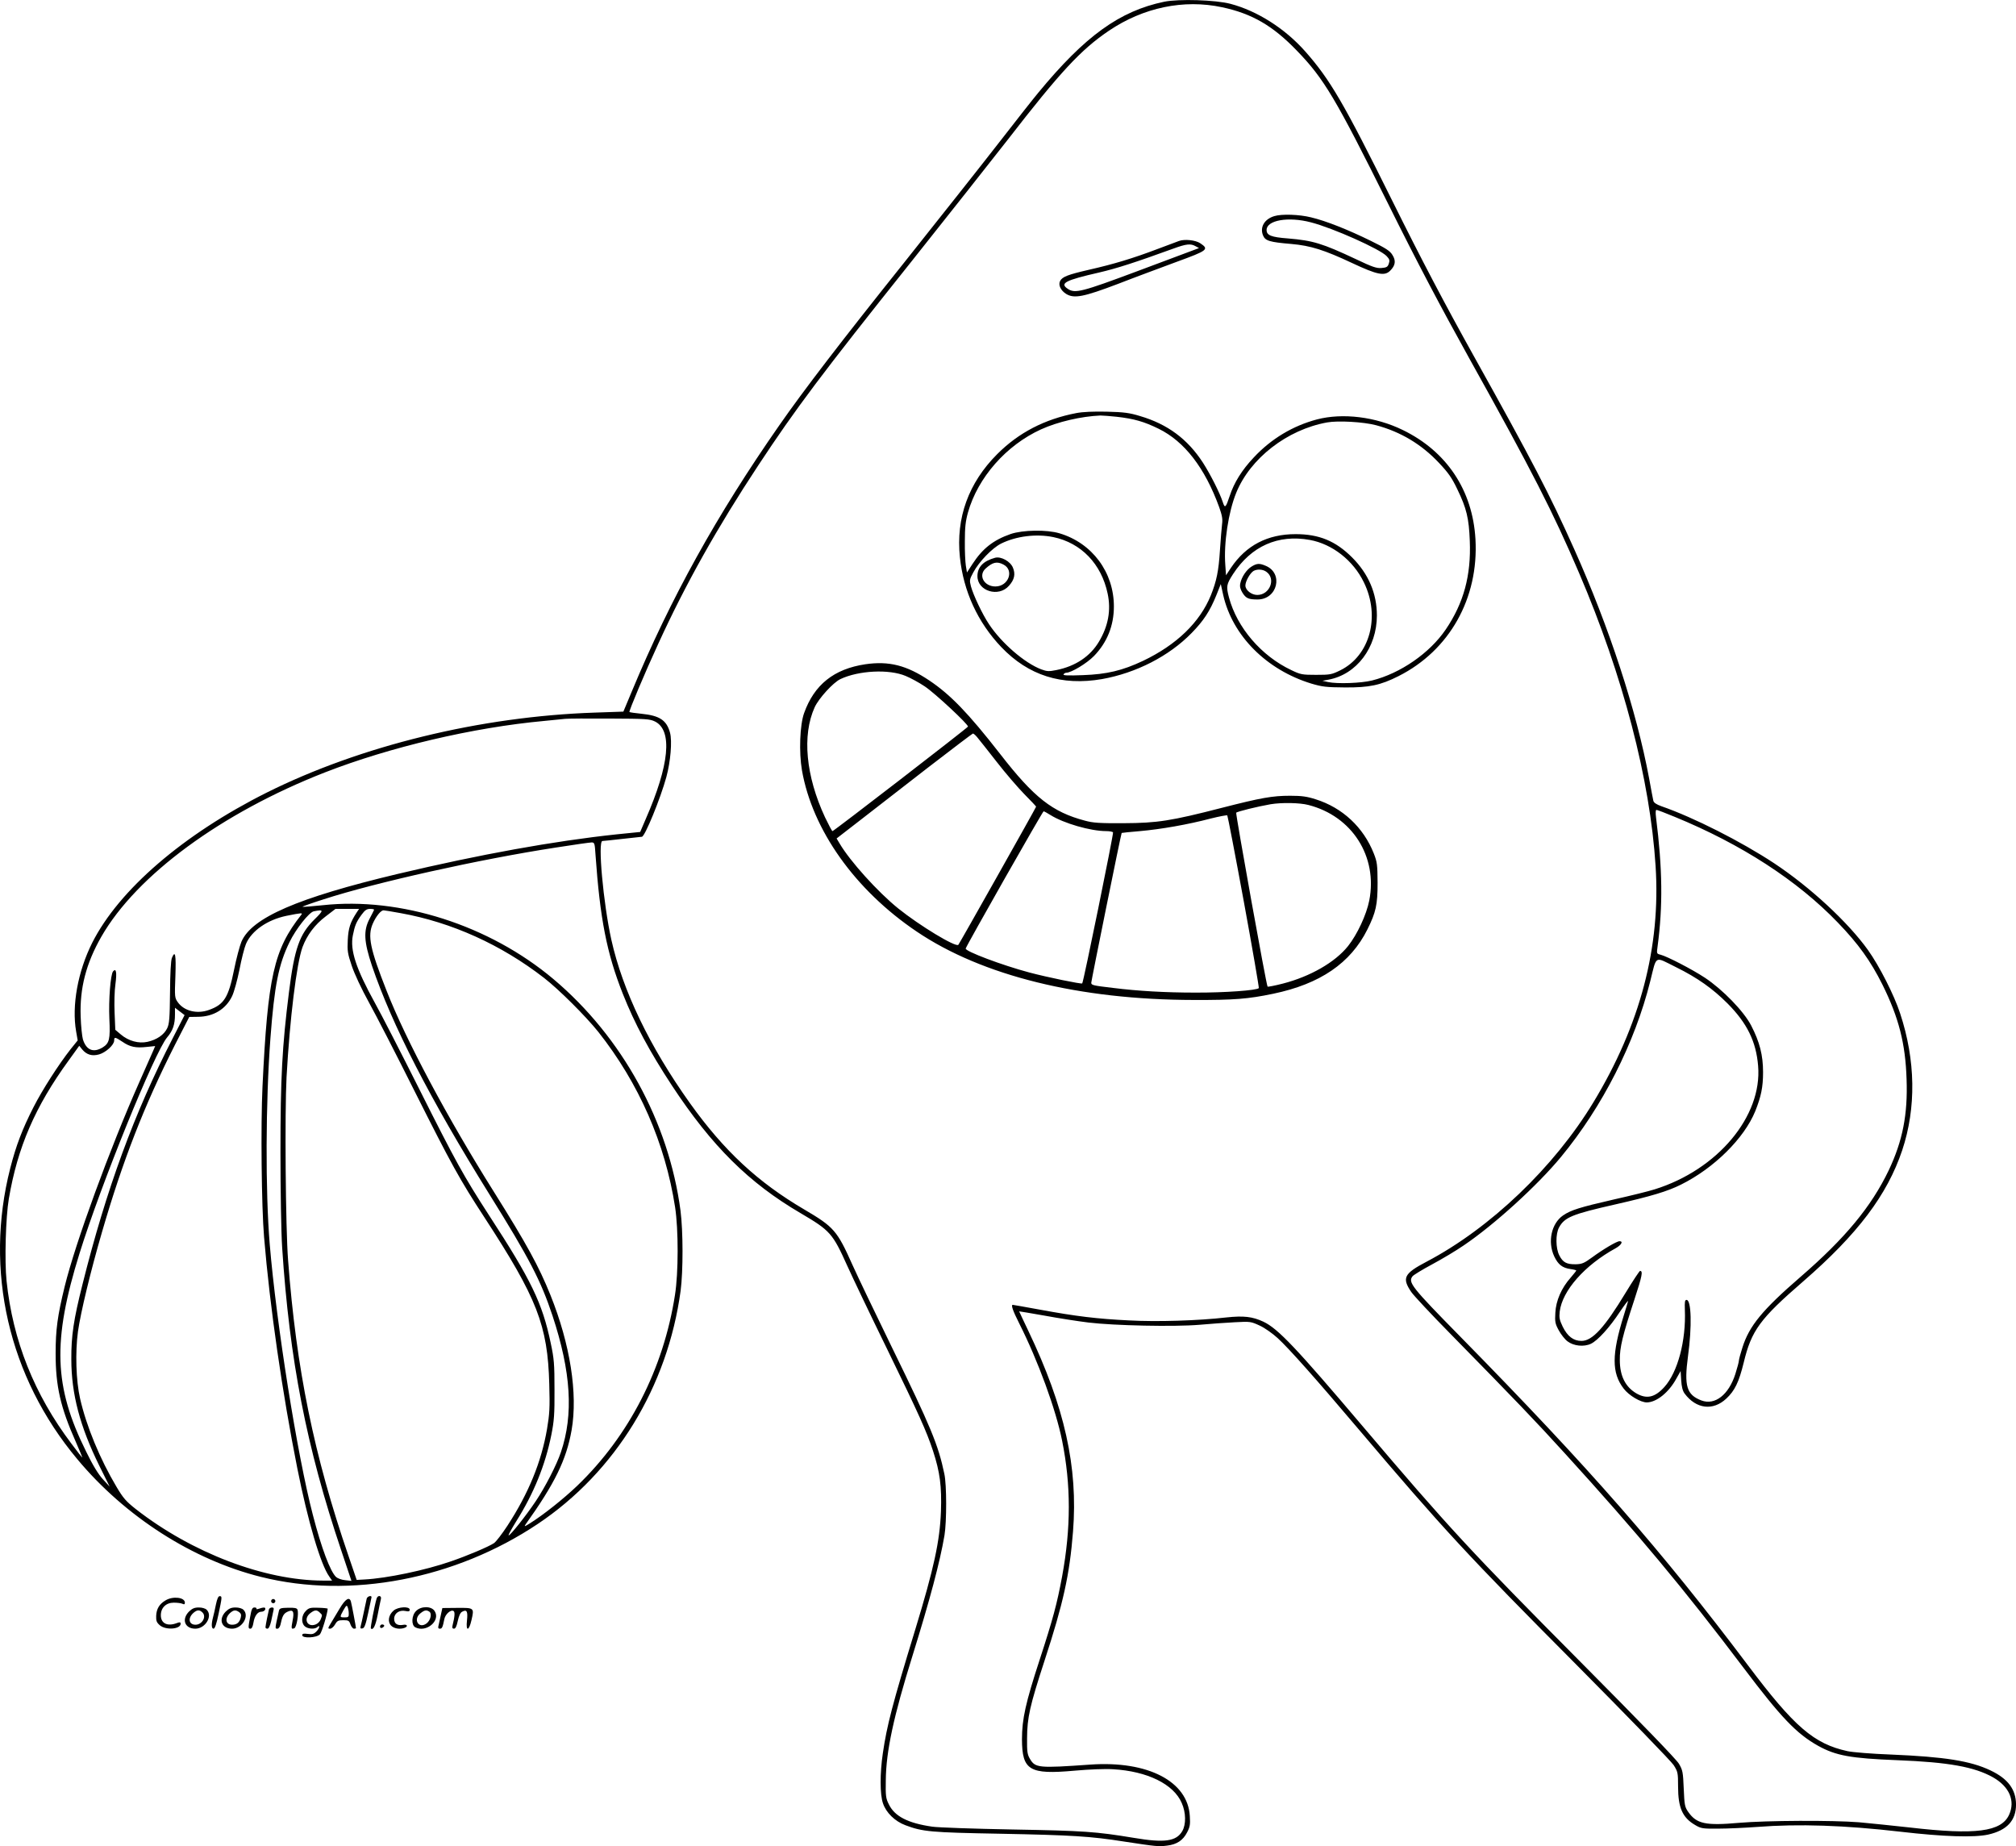 <?xml version="1.0" encoding="UTF-8"?>
<svg xmlns="http://www.w3.org/2000/svg" version="1.0" viewBox="0 0 1425.724 1305.527" preserveAspectRatio="xMidYMid meet">
  <g transform="translate(-72.255,1397.718) scale(0.1,-0.1)" fill="#000000" stroke="none">
    <path d="M8956 13965 c-316 -66 -560 -242 -892 -645 -39 -47 -164 -206 -278 -353 -114 -147 -415 -527 -668 -845 -443 -554 -713 -906 -884 -1152 -443 -635 -769 -1223 -1044 -1884 l-59 -141 -203 -7 c-807 -27 -1655 -234 -2320 -566 -589 -295 -1044 -687 -1233 -1061 -102 -203 -146 -445 -114 -628 l11 -63 -50 -62 c-84 -107 -200 -287 -263 -411 -78 -153 -123 -270 -164 -431 -185 -723 -12 -1476 474 -2057 339 -407 817 -713 1300 -833 632 -158 1373 -16 1957 375 550 368 918 970 1010 1649 18 140 18 420 -1 567 -83 627 -412 1227 -899 1637 -453 381 -1082 582 -1631 522 -77 -8 -141 -13 -143 -11 -2 2 65 26 150 53 367 119 1102 283 1643 366 127 20 240 36 252 36 20 0 22 -7 27 -87 32 -452 79 -695 193 -983 84 -212 188 -406 348 -650 282 -428 544 -688 910 -902 209 -123 226 -142 330 -373 37 -82 163 -346 280 -585 228 -468 279 -581 326 -723 49 -150 62 -250 56 -427 -8 -211 -49 -401 -182 -837 -162 -530 -200 -676 -229 -874 -21 -142 -21 -291 1 -354 22 -66 84 -127 159 -155 123 -46 176 -51 669 -60 511 -10 639 -18 875 -55 230 -35 246 -37 306 -29 69 8 113 37 142 94 20 38 23 56 19 115 -14 246 -297 392 -702 364 -369 -26 -391 -24 -429 41 -18 30 -21 51 -20 145 1 147 19 228 124 550 132 404 177 606 201 912 36 456 -59 881 -316 1419 -36 75 -65 138 -65 138 0 1 80 -13 178 -30 97 -18 238 -40 312 -49 182 -22 607 -31 785 -16 77 7 190 15 251 18 109 6 113 5 176 -24 35 -16 91 -56 126 -88 80 -73 276 -294 573 -645 596 -703 771 -892 1540 -1665 361 -364 671 -683 688 -710 29 -46 31 -54 31 -151 0 -150 31 -220 120 -272 42 -25 53 -27 165 -26 66 0 189 6 273 12 296 23 618 12 1017 -34 301 -35 518 -42 618 -20 133 30 197 99 197 213 -1 107 -57 182 -181 241 -141 67 -323 96 -704 112 -134 5 -270 16 -307 24 -237 52 -376 171 -703 606 -611 812 -1123 1397 -2035 2325 -346 352 -371 384 -338 427 7 9 69 47 138 84 69 37 170 97 225 135 217 147 520 423 687 625 294 356 522 806 631 1242 47 188 27 177 182 100 152 -75 260 -152 365 -257 138 -139 202 -269 216 -441 30 -356 -286 -734 -731 -873 -44 -14 -174 -46 -290 -72 -240 -55 -304 -75 -359 -113 -82 -57 -110 -186 -62 -289 28 -59 58 -82 116 -90 22 -3 40 -8 40 -10 0 -3 -18 -25 -40 -51 -65 -73 -104 -163 -108 -248 -4 -64 -1 -78 24 -124 16 -29 43 -64 62 -78 43 -33 116 -41 166 -17 48 23 132 115 206 228 34 50 59 83 56 72 -3 -11 -16 -56 -30 -100 -86 -275 -86 -406 -1 -517 37 -49 120 -98 164 -98 69 1 156 71 209 169 l30 53 4 -66 c3 -45 10 -74 24 -93 82 -110 201 -124 295 -36 60 56 89 116 123 254 55 229 115 310 421 575 385 334 594 611 700 927 100 300 95 637 -15 969 -42 129 -147 335 -227 447 -142 198 -409 445 -664 614 -234 154 -567 323 -797 403 -36 13 -54 25 -57 39 -3 11 -16 83 -30 159 -90 481 -281 1065 -530 1621 -174 388 -292 615 -710 1365 -206 370 -368 678 -575 1095 -345 696 -441 860 -618 1060 -143 161 -338 285 -527 335 -105 28 -366 36 -469 15z m409 -39 c212 -45 360 -131 530 -308 191 -197 275 -339 645 -1083 206 -415 370 -726 575 -1095 443 -795 591 -1085 775 -1515 311 -727 502 -1460 541 -2072 37 -572 -109 -1125 -440 -1671 -278 -459 -729 -890 -1180 -1127 -160 -84 -175 -115 -108 -214 17 -25 143 -160 281 -300 457 -466 599 -614 806 -842 512 -562 846 -963 1264 -1517 264 -350 374 -465 526 -550 126 -70 230 -89 561 -102 360 -14 544 -47 676 -121 116 -66 159 -166 114 -265 -55 -120 -236 -144 -701 -90 -124 14 -286 30 -360 37 -190 15 -652 13 -850 -4 -236 -21 -299 -7 -358 77 -25 36 -27 49 -32 165 -5 117 -7 130 -34 176 -19 32 -265 286 -691 715 -774 779 -941 959 -1540 1665 -475 560 -604 697 -708 746 -77 36 -139 43 -261 30 -200 -23 -492 -32 -690 -21 -226 11 -374 29 -629 76 -103 19 -190 34 -192 34 -14 0 0 -41 45 -130 135 -268 260 -611 304 -831 63 -313 63 -616 0 -959 -36 -194 -65 -302 -159 -590 -99 -303 -125 -419 -125 -562 1 -220 52 -251 373 -222 102 9 213 14 272 10 241 -14 428 -105 485 -239 30 -67 31 -151 4 -198 -42 -73 -125 -85 -344 -48 -267 44 -349 50 -855 59 -275 5 -531 14 -570 20 -172 25 -265 73 -306 157 -22 43 -24 60 -22 173 2 202 55 450 188 876 125 402 195 666 227 854 16 98 16 358 -1 435 -43 205 -95 331 -371 895 -114 234 -240 496 -279 583 -108 242 -131 268 -340 391 -329 193 -568 415 -809 752 -286 401 -476 797 -556 1156 -57 259 -97 698 -63 698 6 0 71 7 142 15 72 8 133 15 137 15 21 0 132 272 173 422 30 110 42 255 26 314 -24 88 -73 121 -203 134 -43 4 -81 10 -84 12 -5 6 111 282 204 483 193 422 418 823 707 1261 265 402 449 647 1085 1444 256 322 562 709 680 860 371 479 517 636 715 770 243 164 529 224 800 166z m-4010 -5051 c125 -63 102 -307 -66 -690 l-39 -91 -168 -17 c-441 -47 -962 -141 -1548 -280 -708 -169 -1031 -309 -1104 -479 -12 -29 -36 -118 -52 -198 -40 -198 -71 -247 -179 -285 -84 -30 -175 -7 -219 55 -22 31 -23 37 -17 186 5 153 -1 184 -25 127 -7 -18 -12 -107 -13 -244 -2 -184 -5 -221 -20 -253 -22 -46 -73 -81 -139 -96 -63 -14 -135 6 -189 52 l-39 33 -5 120 c-3 68 -1 157 6 204 11 83 5 115 -17 89 -18 -23 -32 -202 -26 -335 7 -146 0 -173 -48 -203 -65 -39 -115 -19 -139 57 -6 21 -14 94 -16 163 -7 199 38 374 146 563 249 435 851 877 1581 1162 459 179 1049 318 1550 364 63 6 131 13 150 15 19 2 161 3 315 2 258 -1 283 -3 320 -21z m7211 -674 c471 -193 869 -451 1154 -748 145 -150 232 -272 315 -438 116 -234 163 -417 171 -670 9 -249 -28 -436 -126 -643 -123 -257 -308 -481 -625 -755 -269 -233 -362 -346 -410 -499 -14 -43 -25 -85 -25 -93 0 -8 -11 -50 -25 -94 -47 -147 -144 -223 -240 -187 -105 40 -123 102 -95 312 29 212 24 399 -10 399 -12 0 -14 -13 -12 -70 9 -217 -50 -441 -145 -546 -67 -74 -125 -87 -198 -45 -78 46 -117 124 -117 236 -1 89 20 175 103 427 55 168 62 203 40 203 -4 0 -50 -69 -101 -153 -150 -248 -236 -342 -313 -342 -57 0 -99 32 -133 101 -22 46 -26 63 -21 107 18 147 176 327 395 447 41 23 56 50 28 50 -20 0 -116 -57 -195 -115 -55 -40 -70 -47 -115 -48 -64 -1 -91 13 -116 63 -26 50 -27 151 -2 197 39 72 92 94 397 163 255 58 372 93 467 141 233 116 446 327 524 519 41 103 55 169 55 275 0 121 -24 214 -84 330 -52 101 -202 255 -327 338 -91 60 -267 151 -314 163 -28 7 -28 8 -21 58 38 286 35 549 -11 914 -4 32 -3 52 3 52 6 0 64 -22 129 -49z m-9322 -678 c-44 -68 -58 -109 -62 -193 -4 -76 -1 -96 28 -182 20 -59 68 -162 122 -260 50 -90 195 -372 323 -628 261 -519 318 -623 495 -894 371 -569 446 -761 457 -1176 5 -169 2 -212 -16 -319 -40 -232 -130 -453 -280 -683 -38 -58 -81 -114 -95 -123 -37 -25 -188 -89 -305 -129 -181 -63 -454 -120 -611 -128 l-55 -3 -58 170 c-244 710 -369 1321 -427 2090 -18 226 -24 1050 -11 1295 23 414 71 804 113 920 32 85 87 159 164 217 l69 53 84 0 83 0 -18 -27z m124 20 c-2 -5 -16 -33 -32 -63 -44 -84 -40 -161 17 -332 141 -416 410 -941 831 -1617 281 -451 363 -608 446 -858 131 -397 150 -698 59 -966 -31 -91 -111 -246 -178 -346 -69 -103 -179 -241 -191 -241 -5 0 19 43 52 97 125 198 207 400 250 615 19 96 23 144 22 318 0 183 -3 219 -27 331 -59 282 -138 445 -437 904 -178 275 -235 378 -492 890 -127 253 -268 528 -314 610 -134 243 -177 374 -156 478 14 70 24 94 61 145 25 34 37 42 62 42 17 0 29 -3 27 -7z m-420 -66 c-108 -106 -143 -207 -182 -517 -48 -381 -60 -606 -60 -1130 0 -274 5 -568 12 -675 52 -794 172 -1412 417 -2139 l73 -218 -44 5 c-25 2 -54 13 -64 22 -41 37 -104 204 -165 440 -110 421 -258 1351 -305 1915 -31 374 -29 1003 5 1455 28 373 58 523 135 680 45 93 139 212 172 218 71 14 72 9 6 -56z m608 43 c361 -65 711 -223 1014 -458 107 -83 295 -271 384 -382 287 -363 473 -787 543 -1240 24 -158 24 -463 -1 -620 -81 -523 -325 -998 -692 -1350 -96 -92 -241 -207 -334 -265 -38 -24 -42 -25 -30 -7 207 290 288 457 325 666 45 258 -10 608 -150 956 -82 203 -166 357 -400 730 -328 522 -622 1073 -758 1420 -118 299 -136 389 -98 476 23 52 57 94 76 94 6 0 61 -9 121 -20z m-703 -12 c-194 -246 -237 -437 -274 -1213 -13 -272 -7 -853 11 -1065 41 -495 129 -1102 235 -1635 75 -377 165 -681 226 -766 l20 -29 -63 0 c-416 1 -928 196 -1324 505 -70 55 -90 78 -138 159 -116 195 -212 426 -257 623 -29 127 -35 328 -15 475 19 134 89 425 170 703 146 503 299 896 517 1326 l100 195 63 1 c108 1 196 54 240 146 14 29 37 113 52 187 14 74 35 156 46 182 40 94 152 171 286 199 110 22 117 22 105 7z m-908 -871 c-273 -530 -471 -1070 -639 -1742 -63 -250 -80 -364 -79 -530 0 -245 61 -475 198 -753 l73 -147 -48 52 c-32 35 -71 98 -118 195 -229 460 -240 782 -47 1402 152 489 532 1425 620 1528 40 47 55 91 55 161 l0 48 34 -26 34 -26 -83 -162z m-356 -27 c52 -36 94 -45 172 -36 l59 6 -14 -33 c-8 -17 -51 -115 -96 -217 -210 -473 -454 -1140 -530 -1450 -51 -209 -64 -304 -64 -475 0 -230 34 -380 144 -627 26 -60 46 -108 45 -108 -2 0 -37 44 -77 98 -264 350 -415 730 -459 1151 -15 143 -6 451 16 581 62 365 186 652 423 978 l75 104 21 -26 c31 -37 69 -49 119 -35 47 13 107 67 107 98 0 27 6 26 59 -9z M9735 12449 c-71 -21 -104 -79 -80 -137 16 -38 46 -47 200 -60 137 -12 234 -43 430 -135 177 -83 229 -94 269 -54 37 37 42 70 16 111 -17 29 -47 48 -153 100 -163 80 -317 141 -422 166 -84 21 -208 25 -260 9z m258 -44 c156 -40 491 -190 536 -239 21 -22 23 -31 15 -54 -8 -23 -16 -27 -52 -30 -34 -3 -66 8 -179 62 -241 113 -304 132 -481 147 -120 9 -152 22 -152 60 0 69 153 96 313 54z M9060 12273 c-8 -3 -78 -29 -155 -58 -169 -64 -303 -105 -484 -146 -147 -34 -185 -49 -201 -78 -15 -28 3 -67 42 -92 57 -35 123 -22 368 71 118 46 305 115 415 156 219 80 230 88 166 131 -33 22 -110 31 -151 16z m118 -37 l24 -13 -29 -11 c-15 -6 -198 -74 -406 -152 -396 -148 -441 -159 -492 -126 -61 40 -20 61 220 116 125 29 255 71 525 169 93 34 123 37 158 17z M8334 11056 c-224 -43 -407 -138 -559 -290 -203 -203 -293 -451 -264 -729 25 -241 126 -461 293 -636 192 -201 427 -275 712 -226 241 43 474 162 634 326 84 86 129 154 175 268 l31 78 17 -77 c65 -288 306 -530 624 -627 78 -23 106 -26 238 -27 171 -1 249 15 378 80 361 182 568 551 544 969 -20 345 -203 620 -513 771 -192 94 -426 123 -609 75 -169 -45 -322 -136 -446 -269 -85 -90 -139 -178 -170 -272 -28 -84 -34 -90 -49 -43 -22 67 -87 195 -140 278 -109 168 -251 273 -445 330 -75 23 -114 28 -235 31 -95 2 -169 -1 -216 -10z m286 -26 c123 -14 193 -34 297 -85 183 -90 327 -277 428 -555 21 -59 25 -85 20 -120 -3 -25 -10 -108 -15 -185 -9 -145 -24 -217 -64 -317 -78 -192 -243 -351 -480 -464 -146 -69 -256 -95 -425 -101 -105 -4 -142 -3 -137 6 4 6 13 11 19 11 36 0 145 66 196 118 93 96 141 214 141 351 0 241 -153 448 -385 517 -90 27 -259 24 -345 -5 -123 -43 -199 -103 -270 -212 l-39 -60 -8 48 c-4 26 -8 104 -7 173 0 97 5 142 22 203 70 248 271 476 517 588 119 54 284 92 420 98 17 0 68 -4 115 -9z m1835 -60 c172 -46 320 -134 444 -266 66 -70 91 -105 130 -187 65 -134 82 -205 88 -365 10 -244 -43 -439 -170 -626 -113 -167 -321 -311 -522 -361 -76 -19 -244 -25 -310 -11 l-40 9 43 8 c199 37 342 227 342 454 0 156 -60 295 -175 410 -117 117 -234 165 -400 165 -198 0 -350 -79 -457 -238 l-35 -53 -5 73 c-12 153 22 375 77 510 99 244 360 447 643 498 76 14 258 4 347 -20z m-2283 -791 c197 -41 340 -190 384 -400 25 -117 4 -230 -62 -340 -62 -104 -166 -173 -300 -200 -54 -11 -67 -10 -108 5 -118 45 -281 186 -369 319 -47 70 -111 206 -128 268 -11 43 -10 49 17 99 41 76 133 171 196 203 107 53 249 71 370 46z m1814 -20 c159 -29 307 -145 382 -300 118 -241 43 -518 -167 -622 -61 -30 -72 -32 -171 -32 -98 0 -110 2 -174 33 -213 100 -385 301 -442 514 -21 79 -18 93 29 166 128 197 318 282 543 241z M7760 10033 c-84 -23 -125 -66 -125 -130 0 -106 150 -152 223 -68 39 43 47 83 28 128 -18 45 -85 81 -126 70z m59 -48 c78 -40 36 -155 -57 -155 -80 0 -123 78 -69 127 50 45 80 52 126 28z M9574 9971 c-36 -22 -71 -74 -80 -119 -5 -22 0 -41 15 -66 25 -40 43 -48 107 -48 141 0 185 185 58 238 -44 19 -63 18 -100 -5z m104 -37 c70 -49 25 -164 -64 -164 -41 0 -84 34 -84 67 0 29 33 88 58 103 26 14 65 12 90 -6z M6843 9280 c-222 -33 -362 -144 -434 -346 -30 -84 -37 -276 -15 -404 74 -422 375 -846 811 -1140 463 -313 1152 -483 1960 -484 286 -1 385 7 562 44 331 69 547 216 666 455 60 121 72 173 72 330 -1 128 -3 146 -27 207 -73 185 -222 324 -411 383 -62 20 -99 25 -181 25 -124 0 -204 -14 -481 -85 -361 -93 -458 -108 -695 -109 -170 -1 -217 2 -275 18 -230 61 -360 163 -599 471 -226 290 -352 420 -501 520 -161 108 -286 139 -452 115z m285 -83 c34 -14 95 -47 135 -74 72 -48 310 -270 305 -284 -4 -10 -949 -739 -958 -739 -4 0 -27 44 -53 98 -136 292 -163 580 -73 778 29 63 131 175 182 199 129 61 344 72 462 22z m506 -434 c13 -16 75 -93 137 -173 62 -80 151 -183 196 -229 46 -46 83 -86 83 -88 0 -6 -542 -968 -550 -977 -19 -19 -273 135 -425 257 -145 117 -341 334 -415 460 l-21 35 168 130 c92 72 308 239 478 371 171 132 314 240 318 241 5 0 19 -12 31 -27z m2341 -478 c310 -79 492 -365 431 -676 -20 -101 -85 -240 -150 -322 -92 -115 -267 -215 -460 -265 -58 -15 -107 -24 -109 -22 -9 9 -227 1222 -222 1230 5 8 151 44 243 60 79 13 205 11 267 -5z m-1824 -71 c94 -59 284 -114 395 -114 23 0 45 -4 48 -9 5 -8 -209 -1059 -218 -1068 -6 -6 -245 43 -373 77 -192 51 -458 151 -451 170 10 29 544 970 551 970 4 0 26 -12 48 -26z m1368 -613 c61 -332 108 -607 106 -611 -10 -16 -242 -33 -450 -32 -209 0 -404 11 -580 33 -146 17 -155 20 -155 37 0 13 210 1051 215 1059 0 1 59 7 130 13 147 13 337 46 500 89 61 15 113 25 117 22 3 -3 56 -278 117 -610z M2250 2633 c-6 -32 -16 -74 -21 -93 -13 -50 -11 -80 4 -80 9 0 21 35 35 103 26 123 26 127 8 127 -10 0 -18 -20 -26 -57z M3316 2673 c-2 -10 -12 -54 -21 -98 -9 -44 -19 -88 -22 -98 -4 -14 0 -18 13 -15 14 2 23 27 40 108 13 58 23 108 24 113 0 15 -29 6 -34 -10z M3386 2673 c-14 -46 -45 -207 -41 -211 16 -16 33 17 48 94 9 49 20 99 23 112 8 27 -22 32 -30 5z M1893 2660 c-44 -26 -64 -60 -66 -110 -1 -35 3 -46 26 -66 42 -36 147 -28 147 11 0 11 -5 13 -26 5 -67 -26 -114 -3 -114 55 0 53 37 89 91 89 24 0 52 -3 62 -8 12 -6 17 -4 17 8 0 38 -85 48 -137 16z M2640 2655 c0 -8 7 -15 15 -15 8 0 15 7 15 15 0 8 -7 15 -15 15 -8 0 -15 -7 -15 -15z M3125 2603 c-22 -37 -50 -84 -63 -105 -21 -35 -22 -38 -5 -38 10 0 26 14 35 30 15 26 23 30 58 30 37 0 42 -3 51 -30 6 -16 17 -30 25 -30 8 0 14 2 14 4 0 9 -31 172 -36 189 -11 35 -39 17 -79 -50z m64 -35 c1 -25 -3 -28 -29 -28 -36 0 -36 1 -8 52 19 33 23 36 29 21 4 -10 8 -30 8 -45z M2059 2581 c-54 -55 -30 -121 45 -121 71 0 125 90 80 134 -9 9 -32 16 -55 16 -31 0 -47 -7 -70 -29z m96 -7 c29 -30 -3 -86 -50 -86 -48 0 -56 48 -13 85 25 21 42 22 63 1z M2319 2581 c-54 -55 -30 -121 45 -121 71 0 125 90 80 134 -9 9 -32 16 -55 16 -31 0 -47 -7 -70 -29z m95 -4 c13 -9 16 -20 11 -39 -9 -35 -28 -50 -61 -50 -47 0 -54 48 -12 85 24 20 38 21 62 4z M2492 2546 c-15 -80 -15 -86 2 -86 9 0 17 16 21 43 8 47 29 77 56 77 19 0 35 17 25 28 -4 3 -20 1 -36 -5 -17 -6 -28 -7 -24 -2 3 5 -3 9 -14 9 -15 0 -21 -12 -30 -64z M2625 2598 c-5 -18 -25 -117 -25 -128 0 -6 6 -10 14 -10 9 0 18 19 26 52 6 29 13 63 16 75 5 17 2 23 -10 23 -9 0 -18 -6 -21 -12z M2695 2586 c-29 -130 -29 -126 -10 -126 8 0 17 12 21 28 13 62 22 78 48 91 41 20 51 4 38 -61 -11 -58 -10 -63 12 -55 16 6 33 105 22 132 -4 11 -20 14 -66 13 -52 -1 -61 -4 -65 -22z M2885 2585 c-31 -30 -34 -84 -7 -108 22 -20 73 -22 90 -5 9 9 12 9 12 0 0 -7 -10 -22 -21 -33 -17 -17 -29 -20 -60 -16 -29 4 -39 2 -39 -9 0 -24 102 -19 125 6 14 15 54 149 55 181 0 3 -29 6 -65 7 -58 2 -69 -1 -90 -23z m99 -11 c19 -18 19 -16 6 -49 -5 -14 -21 -30 -35 -35 -59 -23 -89 39 -39 79 32 25 47 26 68 5z M3506 2588 c-37 -32 -44 -80 -17 -107 21 -21 63 -27 95 -15 27 10 18 27 -11 21 -40 -7 -63 8 -63 43 0 39 37 64 80 55 23 -5 30 -3 30 9 0 26 -83 21 -114 -6z M3665 2585 c-32 -31 -35 -99 -6 -115 78 -41 182 47 137 115 -23 36 -96 36 -131 0z m93 -4 c21 -13 10 -62 -19 -84 -56 -41 -97 29 -43 72 29 23 42 25 62 12z M3840 2556 c-6 -28 -13 -61 -16 -73 -5 -17 -2 -23 9 -23 16 0 20 9 32 68 7 35 46 69 65 57 11 -7 9 -37 -7 -102 -4 -16 -1 -23 10 -23 11 0 19 17 27 55 8 36 18 59 31 65 33 18 41 3 34 -62 -9 -79 14 -77 32 3 20 87 19 87 -102 86 l-104 -1 -11 -50z M3410 2475 c0 -9 6 -12 15 -9 8 4 15 10 15 15 0 5 -7 9 -15 9 -8 0 -15 -7 -15 -15z"></path>
  </g>
</svg>
